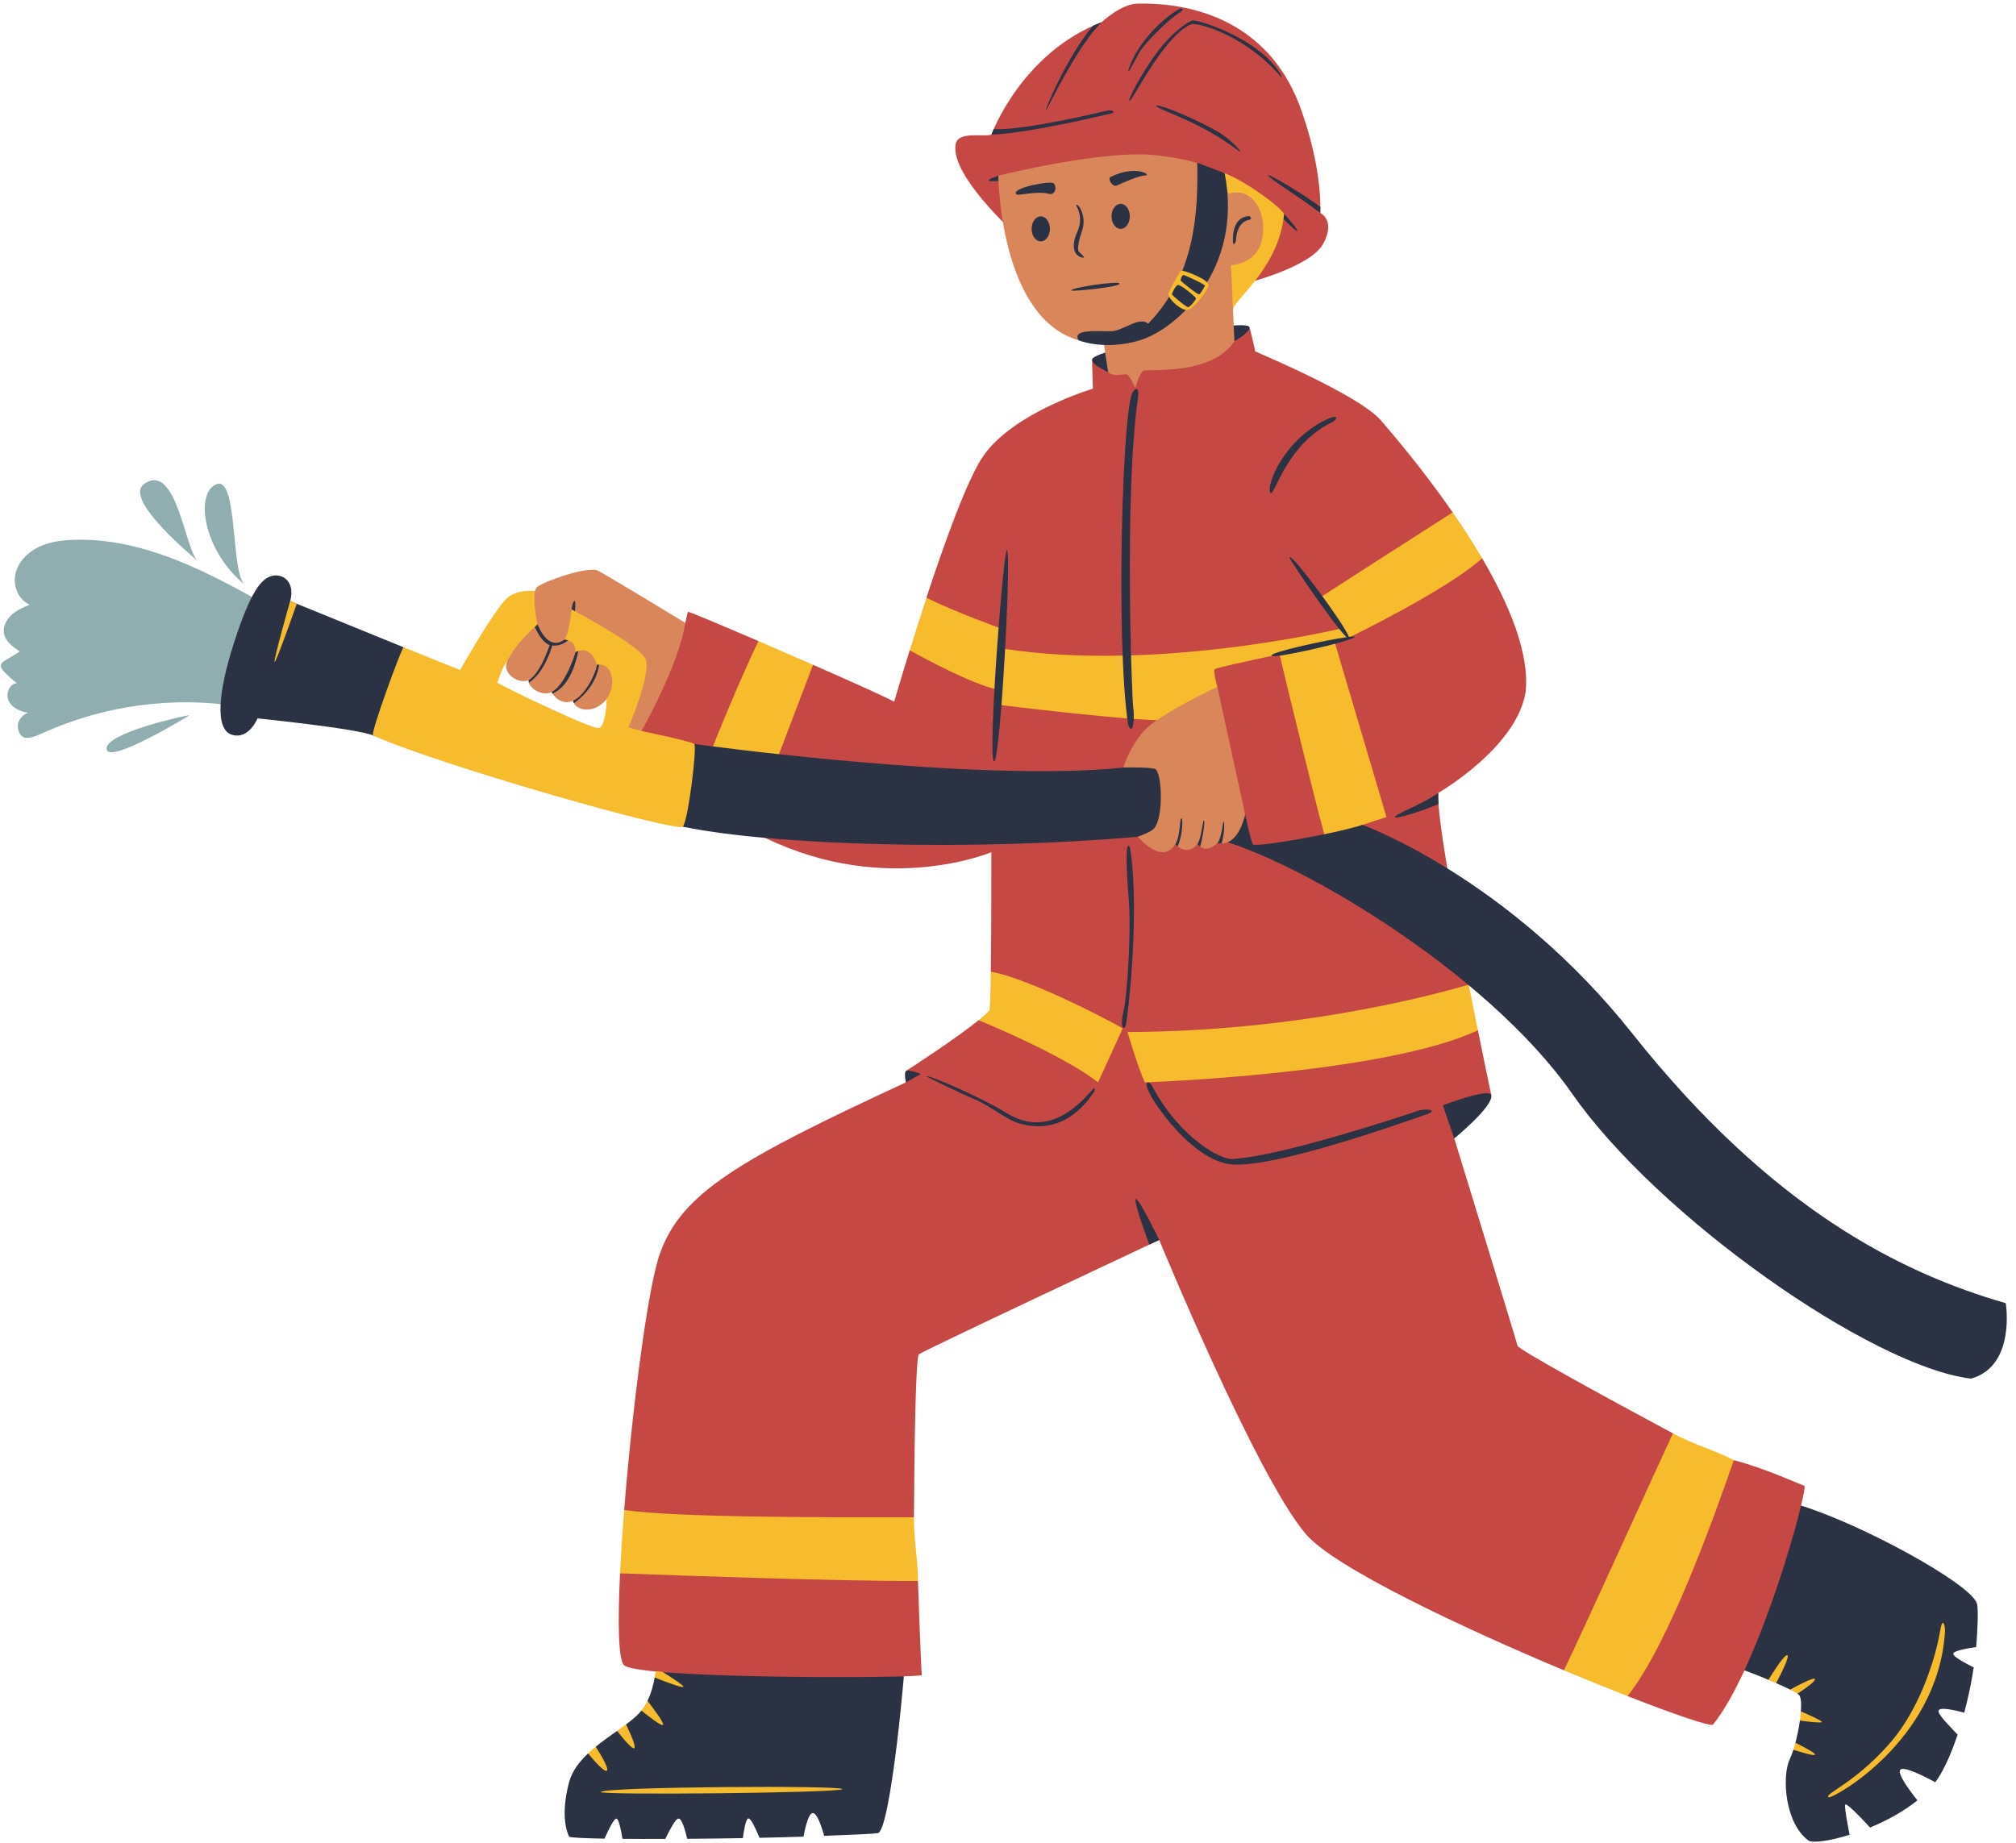 <?xml version="1.0" encoding="UTF-8"?><svg xmlns="http://www.w3.org/2000/svg" xmlns:xlink="http://www.w3.org/1999/xlink" height="459.5" preserveAspectRatio="xMidYMid meet" version="1.0" viewBox="-0.2 -0.9 502.5 459.5" width="502.5" zoomAndPan="magnify"><g id="change1_1"><path d="M218.72,456.08c-0.62,0.27-8.9,0.51-13.48,0.72c-0.77-2.69-1.86-5.76-2.87-5.68 c-0.98,0.08-1.78,3.13-2.3,5.88c-3.31,0.11-7.03,0.21-10.96,0.29c-1.07-2.58-2.3-5.15-2.87-4.8c-0.57,0.35-0.99,2.69-1.27,4.88 c-4.57,0.08-9.3,0.14-13.88,0.17c-0.56-2.38-1.39-5.2-2.22-5.04c-0.8,0.16-2.11,2.83-3.25,5.07c-3.82,0.01-7.44,0.01-10.66-0.02 c-0.39-2.37-0.98-5.2-1.59-5.04c-0.64,0.17-1.98,2.94-2.89,4.99c-5.28-0.09-8.69-0.26-8.83-0.53c-0.62-1.19-2.14-5.56,0-13.55 c0.73-2.72,2.51-5.06,4.71-7.15l0,0l2.4,0.62l-0.48-2.3v0c1.72-1.41,3.57-2.71,5.31-3.94l0,0l2.19,0.58l0.04-2.2l0,0 c1.33-0.99,2.51-1.95,3.39-2.91c0.16-0.17,0.3-0.36,0.45-0.55l0,0l2.3-0.07l-0.77-2.35v0c0.93-1.91,1.47-3.99,1.79-5.82l1.51-0.03 l-1.17-2.38l0,0c0.15-1.36,0.18-2.32,0.25-2.53h61.75C225.74,412.52,221.89,454.7,218.72,456.08z M459.76,448.99 c0.31-0.39,3.7,3.01,6.16,5.74c4.1-1.69,8.34-3.97,11.81-6.78c-2.2-2.76-4.92-6.52-4.31-7.56c0.64-1.1,5.41,1.24,8.75,3.05 c0.46-0.61,0.89-1.24,1.26-1.89c1.64-2.86,3.09-6.31,4.32-9.97c-2.18-2.31-4.89-5.03-4.77-5.95c0.13-1.03,3.89-0.21,6.42,0.46 c1.03-3.86,1.83-7.75,2.36-11.28c-2.36-1.18-5.07-2.68-5.11-3.37c-0.04-0.72,3.09-1.33,5.72-1.71c0.29-3.47,0.64-9.51,0.17-10.9 c-1.69-5.01-29.27-20.06-44.66-24.63c-14.4-4.27-13.86,41.2-13.86,41.2c0.18-0.05,3.29,1.12,6.57,2.5c0.64,0.27,1.84-0.95,1.93,0.83 c1.28,0.56,2.5,1.12,3.48,1.61c0.79,0.39,1.78,0.08,1.84,1.02c0.14,0.1,0.26,0.19,0.34,0.26c0.53,0.5,0.65,2.09,0.5,4.14 c-0.05,0.72,0.82,1.38-0.25,2.3c-0.25,1.81-0.64,3.76-1.11,5.52c-0.16,0.61,1.11,1.18-0.51,1.75c-0.29,0.91-0.6,1.72-0.91,2.38 c-1.98,4.2-1.28,15.93,4.71,20.3c1.12,0.62,5.21,0.09,10.21-1.47C460.21,453.42,459.47,449.35,459.76,448.99z" fill="#2B3244"/></g><g id="change2_1"><path d="M252.3,56.85c0,0-15.18-13.72-14.35-21.41c0.2-3.89,7.1-2.09,8.98-2.77c0.2-0.62,7.72-20.44,27.46-28.03 c0,0,4.87-4.64,9.08-4.64s30.27-0.91,40.24,25.37c0,0,5.56,14,5.18,26.83c0,0,3.94,1.79,0.71,7.7s-19.57,9.92-19.57,9.92 M190.74,208.09c30.07,14.53,56.16,3.48,56.16,3.48s0.03,18.08-0.13,29.78h0l11.04,12.38l-14.09-0.27 c-6.12,4.95-18.09,12.63-18.09,12.63l-0.02,2.86c-41.74,19.35-56.01,27.58-61.36,42.8c-2.99,8.5-6.86,38.43-8.87,63.81 c0,0,7.93,13.62-1.03,15.79l0,0c-0.61,12.61-0.42,21.88,1.07,22.98c4.7,3.44,74.29,3.2,74.14,2.37c-0.05-0.29-0.43-7.83-0.95-23.43 l0,0l-5.98-8.86l4.97-7.04h0c0.13-19.91,0.48-40.05,1.24-40.62c1.51-1.12,59.91-28.51,59.91-28.51s24.18,58.84,36.54,73.33 c7.04,8.26,38.33,23.05,64.33,33.96h0c9.7-3.31,10.54-5.66,11.46-6.81c0.92-1.15,4.39,13.24,4.39,13.24 c12,4.69,20.63,7.61,21.29,7.13c11.82-14.6,24.05-59.6,22.75-59.6c-0.4,0-9.96-4.45-17.54-6.34l-8.59,6.93l-6.6-13.63 c-18.64-9.99-38.5-20.93-38.72-21.82c-0.41-1.67-15.78-51.72-15.78-51.72c1.72-5.96,9.24-10.73,9.24-10.73s-1.43-6.74-3.35-16.23 l0,0l-4.36-5.69l2.09-5.69c-3.77-19.18-7.98-42.25-7.61-47.78c0,0,19.56-11.27,21.78-25.17c1.02-9.65-4.12-21.89-10.85-33.35 l-7.34-1.6v-9.84c-7.66-11.05-15.35-19.96-17.81-22.84c-5.61-6.57-31.36-17.15-31.4-17.3c-0.05-0.15-1.13-5.23-1.45-5.99 l-39.22,8.14l0.2,7.17c0,0-19.38,5.72-27.13,16.52c-3.95,5.5-9.67,21.34-14.35,35.57c0,0,6.39,8.35,7.19,8.58 c0.8,0.23-11.36,4.53-11.36,4.54c-2.33,7.53-3.86,12.82-3.86,12.82c-2.94-1.52-11.19-5.23-20.24-9.2c0,0-4.66,4.26-8.11,5.41 c-3.45,1.15-5.49-11.32-5.49-11.32c-9.64-4.15-17.53-7.45-17.58-7.31c-0.13,0.33-0.65,2.75-0.65,2.75 c-0.25,0.66-19.09,18.15-16.62,29.53C156.48,195.28,190.74,208.09,190.74,208.09z" fill="#C54844"/></g><g id="change1_2"><path d="M248.64,42.92l0.81,1.22c0,0-3.05,0.33-3.22-0.03C246.05,43.76,248.64,42.92,248.64,42.92z M275.89,26.66 c-0.59,0.11-20.47,5.01-28.41,4.64c-0.34,0.79-0.53,1.28-0.56,1.37c9.46-0.35,27.73-4.83,29.93-5.29 C278.26,26.78,276.49,26.55,275.89,26.66z M274.39,4.64c-0.74,0.29-1.46,0.59-2.17,0.91c-6.56,7.8-12.15,21.29-11.75,21.08 C260.89,26.41,268.11,10.73,274.39,4.64z M284.66,10.91c1.48-1.87,6.16-6.83,9.31-8.75c0.99-0.7,0.57-1.13,0-0.87 c-1.52,0.46-10.25,6.82-12.92,15.28C280.95,18.03,283.17,12.78,284.66,10.91z M288.36,11.96c-4.03,5.31-7.82,12.66-6.94,12.22 c0.58,0.26,8.34-16.02,15.29-19.05c1.22-0.47,13.38,2.38,22.59,13.41c0,0-0.16-1.81-3.98-5.3c-6.83-6.3-17.51-9.28-18.32-9.04 C296.18,4.43,292.38,6.65,288.36,11.96z M315.9,42.85c0.23,0.78,8.4,5.75,12.99,9.36c0.02-0.51,0.02-1.02,0.02-1.53 C324.93,47.69,315.68,42.11,315.9,42.85z M318.96,52.94c5.49,5.64,5.46,4.55,0.91-0.56C319.87,52.37,313.47,47.3,318.96,52.94z M287.98,25.47c0.47,1.09,10.78,3.73,20.53,11.24c1.52,1.05-1.44-2.72-5.94-5.24C293.71,26.76,287.91,24.99,287.98,25.47z M276.77,86.56c0,0-5.04,1.33-4.76,2.29c0.28,0.96,1.09,1.56,4,3.06l26.62-7.31l4.85-0.42c0,0,4.9-2.8,3.51-3.78 C306.27,78.79,276.77,86.56,276.77,86.56z" fill="#2B3244"/></g><g id="change3_1"><path d="M227.6,377.37c-0.04,5.45,1.02,10.89,1.01,15.9c-18.92,0.05-58.24-1.31-74.27-1.92 c0.24-4.86,0.59-10.21,1.03-15.79C168.26,377.49,207.39,377.41,227.6,377.37z M307.13,76.4c-0.11-2.44,11.46-10.16,12.74-24.02 c-1.2-1.87-9.11-7.81-14.81-10.11C299.35,39.97,299.44,72.9,307.13,76.4z M188.85,158.93c4.36,1.88,9.08,3.93,13.6,5.91 l-11.09,29.16l-15.22-5.14c0-0.05,0.05-0.22,0.15-0.5C177.43,185.1,184.78,167.19,188.85,158.93z M361.89,126.84 c2.52,3.63,5.03,7.49,7.35,11.45c-9.06,8.1-33.07,19.69-33.07,19.69c-0.72,0.28-2.03,0.66-3.73,1.09l12.95,43.74l-6.02,1.94 c0,0-8.47,4.71-9.02,3.91c-0.49-0.72-9.86-38.71-11.61-46.46c-8.15,1.77-16.03,3.43-16.21,3.76c-0.35,0.63,0.71,4.42,0.71,4.42 s-1.84,7.69-10.39,8.3c-8.55,0.6-44.7-3.93-44.7-3.93l0.2-3.74c-6.24-1.4-17.26-7.27-21.79-9.77c1.21-3.91,2.64-8.43,4.18-13.12 c6.96,3.53,18.76,7.74,18.76,7.74l0.45,4.98c37.11,5.7,80.62-4.21,84.56-5.14c-2.11-2.9-5.49-7.52-5.6-7.68 C329.96,147.3,353.46,132.24,361.89,126.84z M246.76,241.35c10.53,1.9,32.93,14,32.87,14.16c-0.06,0.18-6.14,13.43-6.14,13.43 c-7.46-5.82-23.12-12.76-29.78-15.49c1.13-0.91,2.06-1.73,2.68-2.4C246.57,250.8,246.69,246.76,246.76,241.35z M365.9,244.59 c0.79,4.03,1.56,7.89,2.27,11.38c-23.31,10.94-82.99,12.98-82.99,12.98c-1.6-3.22-4.34-12.55-4.34-12.55 C321.96,256.24,354.55,247.9,365.9,244.59z M431.97,363.15c-4.79,13.76-16.2,45.94-26.51,58.81c-4.84-1.89-10.22-4.07-15.85-6.43 c4.88-10.03,21.12-46.02,27.17-59.06C422.11,359.31,427.33,360.71,431.97,363.15z" fill="#F6BC2D"/></g><g id="change4_1"><path d="M66.27,149.95l-7.05,25.26c-16.35-2.56-33.44-0.25-48.53,6.55c-1.37,0.62-2.77,1.28-4.27,1.31 c-1.41,0.03-2.29-1.74-2.18-3.15c0.11-1.41,1.23-2.58,2.53-3.14c-1.91-0.29-3.9-1.15-4.77-2.87s0.08-4.32,2.01-4.48 c-1.14-0.87-2.22-1.84-3.21-2.88c-0.48-0.51-0.98-1.21-0.72-1.86c0.15-0.38,0.53-0.62,0.88-0.84c1.26-0.77,2.52-1.54,3.77-2.32 c-1.69-1.12-3.51-2.43-3.91-4.41c-0.35-1.72,0.54-3.49,1.82-4.68c1.29-1.19,2.93-1.9,4.54-2.59c-2.77-1.19-4.17-4.62-3.55-7.57 c0.62-2.95,2.92-5.36,5.62-6.71c2.7-1.35,5.77-1.77,8.79-1.88c8.59-0.32,17.14,1.71,25.16,4.82 C51.2,141.6,58.75,145.78,66.27,149.95z M60.8,144.87c-3.51-2.81-1.64-27.17-7.03-25.06C48.39,121.92,50.26,136.2,60.8,144.87z M26.37,185.86c0.47,3.98,20.66-8.43,20.66-8.43C46.05,177.42,25.9,181.87,26.37,185.86z M49.35,139.26 c-0.03-0.05-0.19-0.19-0.43-0.41C49.06,139.02,49.2,139.16,49.35,139.26z M48.92,138.85c-3.13-3.73-5.29-24.42-13.1-19.17 C30.5,123.26,46.1,136.33,48.92,138.85z" fill="#90AEB0"/></g><g id="change5_1"><path d="M306.15,47.37c5.97-1.8,9.56,4.9,8.26,11.3s-7.78,6.54-7.78,6.54l0.86,18.96c-5.69,8.7-21.8,6.83-22.71,7.37 c-0.91,0.54-2,4.22-2,4.22s-1.42-3.2-2.22-3.32c-0.79-0.12-3.16,0.73-4.54-0.54c0,0-0.84-5.22-1.09-7.31 c-0.24-2.08-6.3-0.66-6.3-0.66c-19.73-5.68-19.99-41.02-19.99-41.02s26.2-6.6,39.35-5.1c13.14,1.5,13.92,4.03,13.92,4.03 L306.15,47.37z" fill="#D9865A"/></g><g id="change1_3"><path d="M276.85,81.67c3.08-0.15,6.89-3.79,9.14-1.86c11.64-12.03,12.48-27.45,12.23-40.15l6.84,2.61 c4.71,24.23-12.23,39-21.14,41.67s-15.29,0-15.29,0C266.87,80.93,273.85,81.82,276.85,81.67z M139.67,190.78 c10.3,3.74,30.31,14.42,30.31,14.42c22.71,4.71,72.57,6.13,113.43,2.51h17.44c20.5,4.43,69.37,33.32,90.8,64.04 c21.42,30.72,74.74,68.14,99.45,71.06c11.23-3.15,8.65-18.81,8.65-18.81c-26.14-7.55-58.33-23.44-93.08-67.23 c-30.95-38.99-67.28-52.02-67.28-52.02c-6.7,2.22-26.76,5.69-27.3,4.86c-0.54-0.83-1.91-7.4-1.91-7.4l-15.16-17.02l-15.16,5.27 c-36.79,3.85-106.98-5.87-106.98-5.87s-34.1,1.51-45.86-4.34s-25.89-19.48-26.63-19.78c-0.74-0.3-28.25-11.51-28.25-11.51 c1.23-4.62-1.59-6.88-4.4-6.31c-2.81,0.57-5.5,4-9.54,16.47c-4.04,12.47-4.88,21.8-0.63,23.15c4.25,1.34,6.42-4.07,6.42-4.07 s25.1,2.56,28.8,4.27C92.76,182.47,129.37,187.04,139.67,190.78z" fill="#2B3244"/></g><g id="change3_2"><path d="M301.06,70.28c-0.38,1.37-3.23,5.17-4.88,6c-1.66,0.82-5.57-3.02-5.13-4.02c0.74-1.71,2.66-5.18,3.07-5.62 C294.53,66.2,301.44,68.91,301.06,70.28z M149.56,445.86c-0.88,0.85,59.7,0.25,60.18-0.71 C210.21,444.19,150.93,444.53,149.56,445.86z M159.67,425.57c2.11,1.71,4.92,3.85,5.37,3.58c0.45-0.29-1.98-3.59-3.84-6 C160.77,424,160.26,424.82,159.67,425.57z M170.14,419.59c0-0.3-2.37-1.89-5.12-3.62c-0.43-0.18-1.31-0.23-1.8-0.16 c-0.06,0.47-0.14,0.98-0.23,1.51C165.66,418.39,170.14,420.1,170.14,419.59z M157.89,434.95c0.51-0.39-0.96-3.68-2.05-5.93 c-0.71,0.53-1.46,1.06-2.23,1.61C155.32,432.82,157.44,435.29,157.89,434.95z M151.07,440.54c0.53-0.45-1.21-3.48-2.78-5.97 c-0.66,0.54-1.31,1.1-1.92,1.68C148.14,438.38,150.5,441.03,151.07,440.54z M483.39,405.7c-0.61,3.91-3.95,18.35-12.81,28.32 c-8.85,9.97-16.25,12.33-14.98,13.18c1.05,0.37,27.12-13.92,28.98-41.02C484.74,404.47,484,401.8,483.39,405.7z M440.58,417.91 c0.64,0.27,1.29,0.55,1.93,0.83c1.29-2.44,3.35-6.57,2.81-6.96C444.76,411.36,441.99,415.64,440.58,417.91z M448.68,425.77 c-0.05,0.72-0.14,1.5-0.25,2.3c2.13,0.28,5.54,0.67,5.49,0.33C453.88,428.08,450.78,426.68,448.68,425.77z M447.33,433.59 c-0.16,0.61-0.33,1.19-0.51,1.75c2.15,0.66,5.15,1.6,5.37,1.24C452.41,436.21,449.41,434.63,447.33,433.59z M452.19,417.78 c0.1-0.77-4,1.37-6.19,2.56c0.79,0.39,1.43,0.75,1.84,1.02C449.61,420.2,452.1,418.45,452.19,417.78z M92.76,182.47 c-0.54-1,7.04-21.45,7.61-22l14.13,5.68c0,0,8.57-15.19,11.71-17.94c3.15-2.75,8.36-1.55,8.36-1.55s20.21,0.91,25.08,8.77 c4.86,7.85,4.59,14.95,2.67,17.82c-1.92,2.87-2.63,8.1-2.63,8.1s12.46,2.58,13.17,3.24c0.71,0.66-1.51,19.17-2.88,20.62 S111.01,190.44,92.76,182.47z M150.82,171.63c-0.49-1.75-23.36-8.92-24.6-7.63c-1.24,1.29-2.45,5.29-2.45,5.29 c0.01,0.3,23.8,11.87,25.38,11.32C150.73,180.07,151.3,173.38,150.82,171.63z M68.24,164.12c0.27,0.54,5.53-14.49,5.53-14.49 l-1.65-0.67C72.12,148.95,67.97,163.57,68.24,164.12z" fill="#F6BC2D"/></g><g id="change5_2"><path d="M159.69,181.34l-3.24-0.91c0,0,5.79-13.46,4.25-17.02c-1.55-3.56-18.48-12.32-18.44-12.42 s-0.68,6.59-1.8,7.58c0,0,2.9,0,2.8,3.09c4.19-1.95,5.29,3.22,5.29,3.22c3.88-0.84,5.17,5.17,2.26,8.73 c-2.91,3.56-7.66,2.75-8.16,0.22c-3.5,1.41-5.38-2.19-5.38-2.19c-2.38,1.22-5.94-1.16-5.7-2.95c-2.54,1.06-6.69-1.71-5.37-4.67 c1.99-4.44,7.57-9.24,7.57-9.24s-1.71-8.01-0.05-9.36c1.65-1.35,12.64-5.32,15.18-4.01c2.54,1.32,21.71,12.97,21.71,12.97 C169.05,164.87,159.69,181.34,159.69,181.34z M303.24,170.37c0,0-14.75,6.84-18.43,11.08c-3.68,4.24-4.97,9-4.97,9 s5.9-0.15,7.79,0.33s2.38,13.38-0.64,15.28c-0.92,0.69-3.58,1.65-3.58,1.65s5.96,7.25,9.35,1.87c0,0,2.82,3.27,5.52-0.07 c0,0,1.88,2.84,4.96-0.25c0,0,4.71,1.83,6.93-7.06L303.24,170.37z" fill="#D9865A"/></g><g id="change1_4"><path d="M288.75,308.23l-2.48,1.16c0,0-4.05-10.84-3.38-11.34C283.56,297.56,288.75,308.23,288.75,308.23z M225.62,266.09c-0.54,0.42-0.02,2.86-0.02,2.86l3.74-2.1C229.34,266.85,226.17,265.67,225.62,266.09z M272.14,270.7 c-8.36,9.96-15.81,9.42-21.51,5.86c-5.69-3.57-19.66-9.73-19.97-9.1c0,0,7.78,3.89,12.06,5.7c4.28,1.82,7.85,5.17,11.55,6.15 c3.7,0.98,11.61,1.99,18.25-8.02C272.74,270.99,272.79,269.94,272.14,270.7z M352.86,276.16c-2.28,0.85-33.68,11.16-45.08,11.8 c-3.16,1.02-13.86-5.2-20.61-17.74c-0.73-1.78-2.16-1.53-1.38,0c-0.17,1.5,9.96,17.32,20.18,19.08 c10.22,1.76,46.41-11.35,49.47-12.41C358.49,275.83,355.14,275.31,352.86,276.16z M371.52,272.2c-0.32-2.06-12.08,2.48-12.08,2.48 l2.84,8.25C362.28,282.93,371.96,275.05,371.52,272.2z M281.13,223.12c0.68,8.18-0.35,24.2-1.29,28.08c-0.93,3.88,0,5.07,0.57,3.47 c0.42-1.18,3.63-28.27,1.05-44.2C280.3,207.98,280.45,214.94,281.13,223.12z M282.27,175.55c-0.34-1.98-2.29-53.49,1.18-77.21 c0.42-2.77-0.71-2.64-1.18-1.62c-2.7,2.32-4.42,62.33-1.27,83.12C282.34,183.01,282.61,177.53,282.27,175.55z M250.79,136.33 c-0.87-0.67-4.8,50.72-3.28,52.54C249.04,190.69,251.99,137.26,250.79,136.33z M321.2,138.07c-0.07,0.43,11.45,17.44,14.26,19.89 c-5.43,0.74-19.98,3.97-18.66,4.66c1.22,0.64,19.73-3.63,20.64-4.67c0.16-0.18-0.41-0.18-1.43-0.06 C335.13,155.04,321.46,136.54,321.2,138.07z M332.01,104.28c0.67-0.34,1.96-2.04-0.99-0.85c-10.44,4.52-15.79,16.16-14.56,18.65 C317.73,122.36,320.47,109.79,332.01,104.28z M358.3,196.81c-4.46,3.06-10.72,5.22-10.81,6c-0.08,0.69,7.71-1.82,10.87-3.25 C358.28,198.41,358.25,197.48,358.3,196.81z M307.12,59.45c0.11,1.02,0.74,0.23,0.78-0.69s0.41-4.26,3.21-4.86 c0.92-0.06,0.37-0.95,0-0.92C306.57,53.26,307.15,59.22,307.12,59.45z M296.03,75.68c0.48-0.13,1.88-1.81,1.87-2.18 c-0.02-0.37-3.94-3.59-4.53-3.35c-0.59,0.24-1.54,2.14-1.45,2.34C292.1,72.86,295.55,75.81,296.03,75.68z M298.68,72.48 c0.41-0.1,1.32-1.9,1.47-2.14c0.15-0.24-5.17-2.8-5.45-2.66c-0.28,0.14-0.77,1.19-0.57,1.44C294.28,69.33,298.26,72.58,298.68,72.48 z M256.94,56.16c0,1.72,1.02,3.12,2.28,3.12c1.26,0,2.28-1.4,2.28-3.12s-1.02-3.12-2.28-3.12 C257.97,53.04,256.94,54.43,256.94,56.16z M278.14,45.36c1.05-0.45,5.52-2.55,7.15-2.51c1.63,0.03-2.04-2.79-8.64,0.34 C275.75,43.62,277.09,45.81,278.14,45.36z M261.51,47.49c1.49,0.06,1.69-2,0.92-2.69c-0.78-0.69-10.58,1.12-9.35,2.69 C253.55,48.1,258.22,46.5,261.51,47.49z M269.55,63.31c1.26,0.23-0.38-0.76-0.92-1.63c-0.34-0.55,0.07-2.72,0.92-5.22 c1.2-3.52-1.13-7.01-1.54-6.18c0.17,0.31,1.95,2.98,0.33,6.58C266.73,60.45,267.41,62.84,269.55,63.31z M266.87,71.53 c0.27,0.29,11.9-0.86,11.97-1.7C278.91,68.98,266.26,70.88,266.87,71.53z M281.42,53.04c0-1.72-1.02-3.12-2.28-3.12 c-1.26,0-2.28,1.4-2.28,3.12s1.02,3.12,2.28,3.12C280.4,56.16,281.42,54.76,281.42,53.04z M142.26,150.99c0,0,0,0.04,0,0.09 C142.27,151.02,142.27,150.98,142.26,150.99z M141.37,158.73c-0.5-0.16-0.9-0.16-0.9-0.16c-1.84,1.37-4.45,1.48-6.68-3.8 c0,0-0.26,0.26-0.67,0.68c0.76,1.66,2.07,3.93,3.68,4.47c-0.49,1.48-2.54,7.22-5.22,8.76c-0.03,0.2,0,0.41,0.06,0.61 c3.64-2.44,5.36-7.67,5.81-9.25C139.45,160.24,140.82,159.23,141.37,158.73z M143.02,148.92c-0.42-0.06-0.76,2.07-0.76,2.07 c-0.01,0.01,0.3,0.19,0.84,0.49C143.2,150.55,143.32,148.97,143.02,148.92z M143.27,161.66c0,0-2.42,8.21-5.99,9.98 c0,0,0.08,0.15,0.23,0.37c4.42-1.87,5.98-8.19,6.42-10.59C143.72,161.47,143.5,161.55,143.27,161.66z M142.66,173.82 c0.04,0.21,0.12,0.4,0.21,0.58c5.01-3.62,6.06-7.95,6.27-9.6c-0.19,0.01-0.38,0.02-0.59,0.07 C148.53,166.42,145.89,172.34,142.66,173.82z M292.76,209.59c0,0,0.21,0.24,0.57,0.53c1.33-2.86,1.33-7.33,0.93-7.04 C293.82,203.38,294.03,207.42,292.76,209.59z M304.82,203.89c-0.25,0.12-0.49,4.19-1.58,5.37c0,0,0.4,0.16,1.03,0.16 C305.04,207.05,305.05,203.78,304.82,203.89z M298.28,209.52c0,0,0.23,0.35,0.66,0.66c0.76-2.56,1.27-6.62,0.95-6.58 C299.57,203.64,299.28,208.01,298.28,209.52z" fill="#2B3244"/></g></svg>